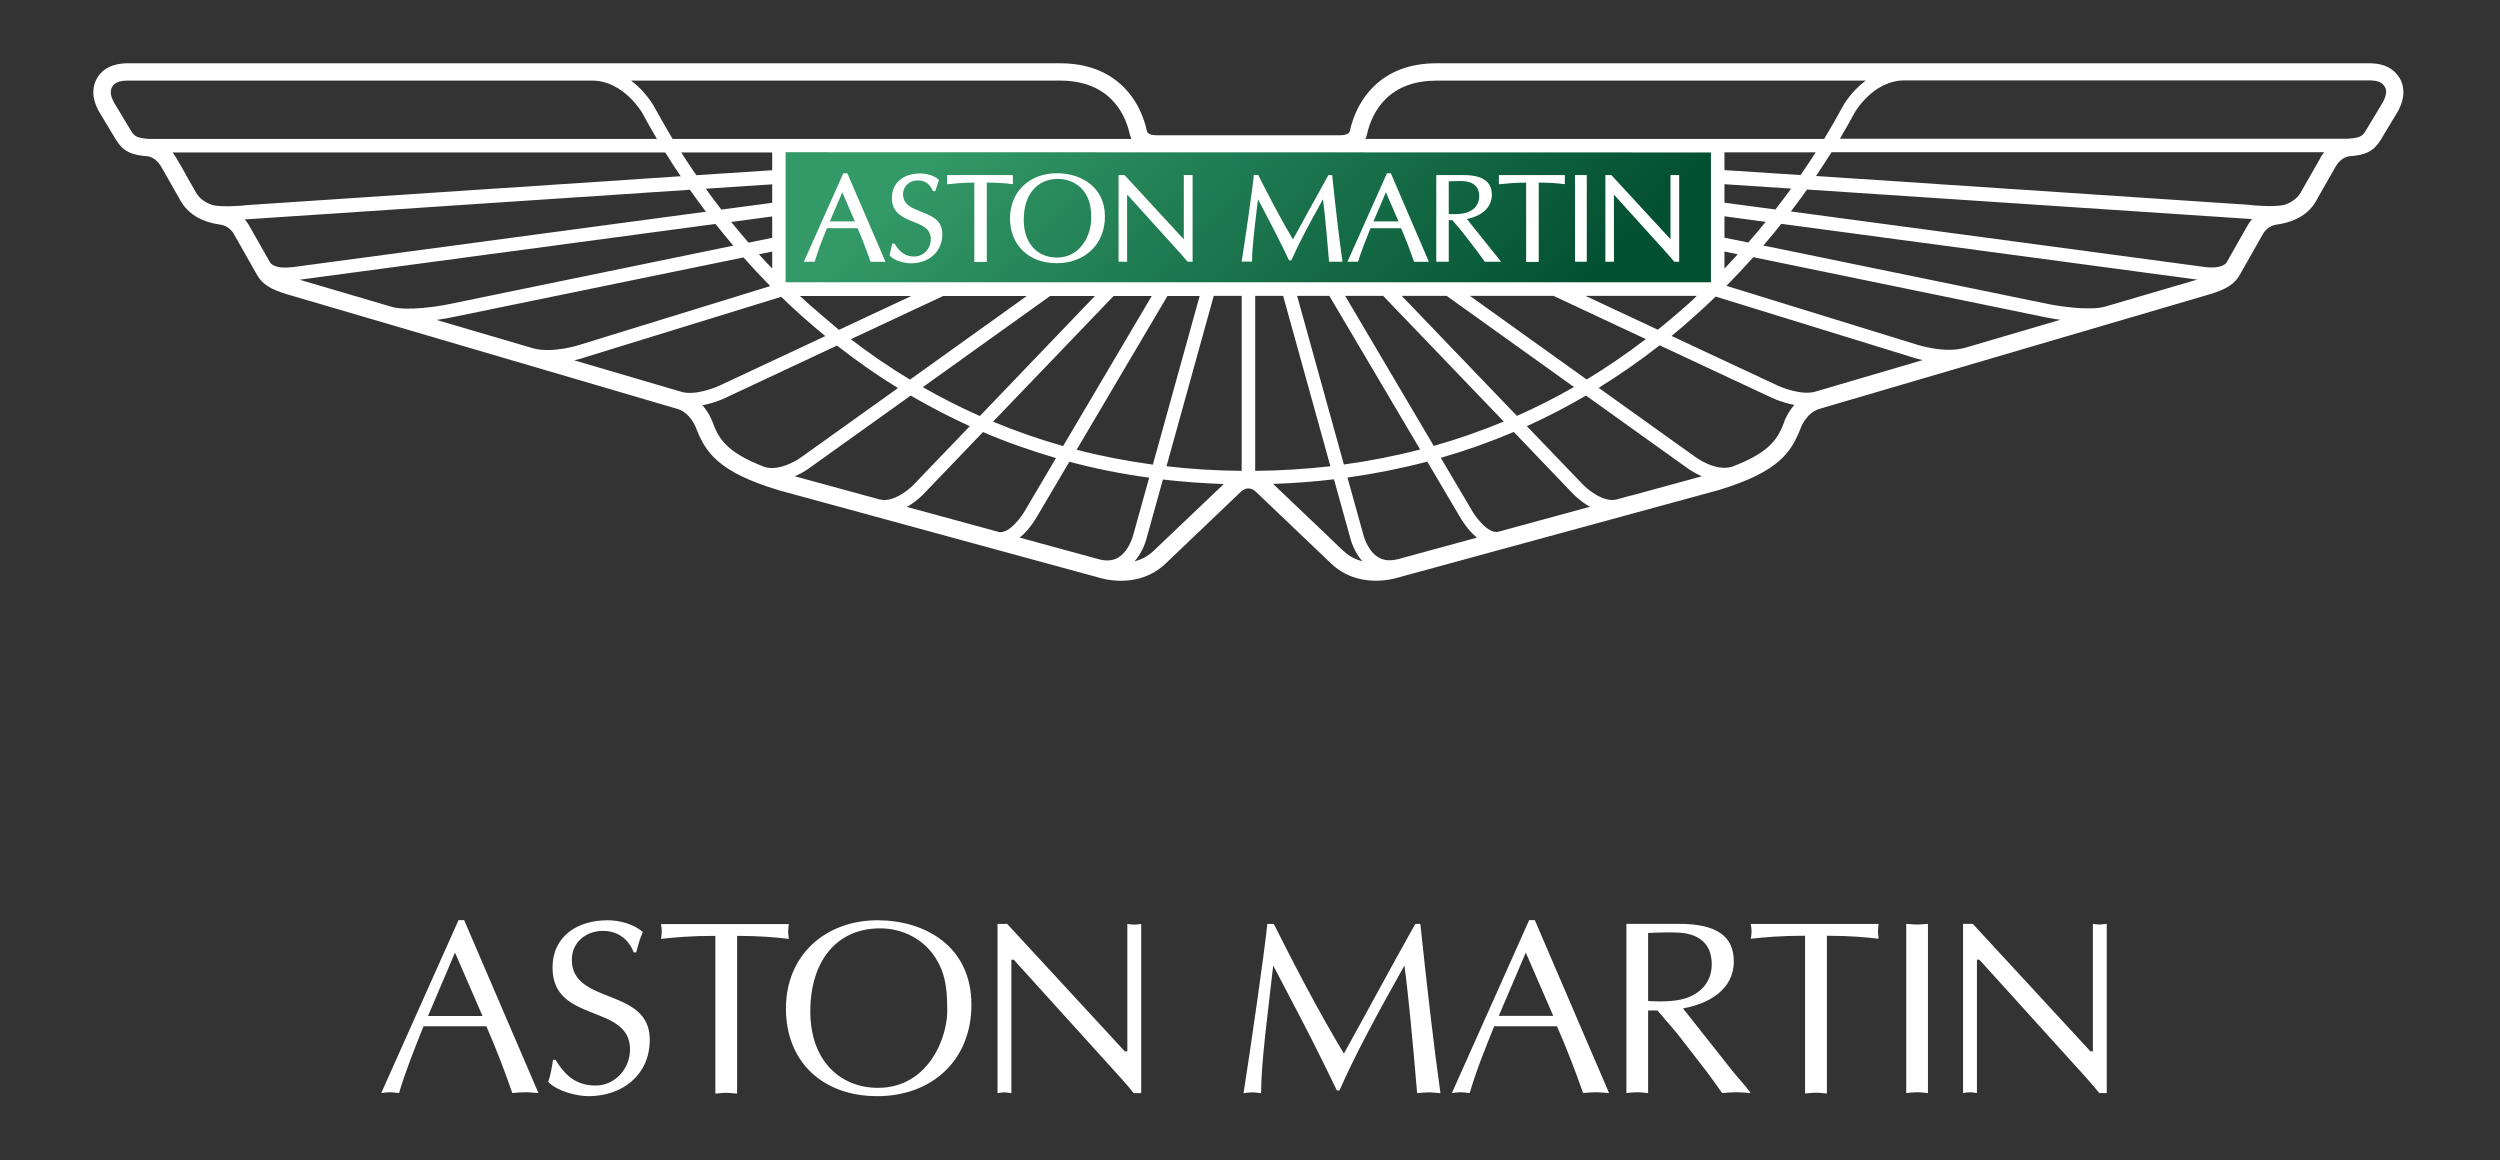 <?xml version="1.0" encoding="UTF-8"?><svg id="Layer_5" xmlns="http://www.w3.org/2000/svg" xmlns:xlink="http://www.w3.org/1999/xlink" viewBox="27 30 216.46 100.46"><rect x="27" y="30" width="216.46" height="100.46" fill="#333333" stroke="none"/><defs><style>.cls-1{fill:#fff;}.cls-2{fill:url(#linear-gradient);}</style><linearGradient id="linear-gradient" x1="1080.94" y1="-238.45" x2="1093.35" y2="-226.62" gradientTransform="translate(-2950.99 708.92) scale(2.84)" gradientUnits="userSpaceOnUse"><stop offset="0" stop-color="#339967"/><stop offset="1" stop-color="#035032"/><stop offset="1" stop-color="#035032"/></linearGradient></defs><path class="cls-1" d="M234.76,36.75c-.7-1.17-1.99-1.26-2.51-1.27h-80.86c-2.29,0-4.14,.69-5.51,2.07-.98,.98-1.66,2.26-2.01,3.8,0,.04-.1,.36-.79,.36h-15.98c-.69,0-.79-.32-.79-.36-.35-1.54-1.03-2.82-2.01-3.8-1.37-1.37-3.22-2.07-5.51-2.07H37.92c-.52,.02-1.81,.11-2.51,1.27-.33,.57-.59,1.53,.14,2.87,0,.01,1.48,2.46,1.48,2.46,.6,.99,1.29,1.35,2.75,1.45,.02,0,.7,.07,1.17,.89l1.51,2.65c.32,.61,1.07,2.03,3.62,2.38,.04,0,.79,.09,1.2,.87,0,0,1.86,3.28,1.86,3.28,.54,1.05,1.3,1.44,2.68,1.87,0,0,33.82,9.93,33.82,9.93,1.15,.34,1.62,1.64,1.62,1.64,.81,2.09,1.86,3.8,7.14,5.4,0,0,27.67,7.55,27.67,7.55,.34,.11,3.51,1.08,5.89-1.23,0,0,6.47-6.18,6.49-6.19,0,0,.27-.28,.64-.28h0c.36,0,.63,.27,.64,.28,.02,.01,6.49,6.19,6.49,6.19,2.39,2.3,5.55,1.34,5.89,1.23,0,0,27.66-7.55,27.67-7.55,5.28-1.59,6.33-3.31,7.14-5.4,0,0,.47-1.3,1.62-1.64,0,0,33.82-9.93,33.82-9.93,1.38-.43,2.14-.82,2.68-1.87,0,0,1.86-3.27,1.86-3.28,.41-.78,1.16-.87,1.2-.87,2.56-.35,3.31-1.77,3.62-2.38l1.51-2.65c.47-.82,1.15-.89,1.17-.89,1.45-.09,2.15-.46,2.75-1.45,0,0,1.47-2.45,1.48-2.46,.72-1.34,.47-2.3,.14-2.87Zm-106.68,18.88h2.79l-4.05,14.6c-2.25-.31-4.45-.73-6.6-1.29,2.94-4.98,6.87-11.64,7.86-13.31Zm-1.36,0l-7.67,12.99c-2.07-.58-4.09-1.29-6.07-2.11,4.19-4.36,9.22-9.61,10.44-10.88h3.3Zm-18.06,0h7.24l-10.11,7.24c-1.76-1.06-3.46-2.23-5.12-3.5,3.8-1.78,7.31-3.42,7.99-3.74Zm-9.02,2.93c-.09-.07-2.4-2.01-3.38-2.93h9.64l-6.26,2.93Zm18.27-2.93h3.89l-9.96,10.39c-1.68-.74-3.33-1.58-4.94-2.5,4.78-3.42,9.76-6.99,11.02-7.89Zm.88-18.65h0c1.87,0,3.37,.55,4.44,1.62,.78,.78,1.32,1.8,1.6,3.06,0,0,.06,.21,.13,.37h-39.72c-.61-1-1.61-2.81-1.61-2.81-.04-.08-.72-1.29-1.99-2.24h37.14Zm-26.98,14.03c-.52-.61-1.02-1.2-1.5-1.79l3.55-.48v1.85l-2.05,.42Zm2.05,.77v1.47c-.4-.41-.78-.82-1.15-1.23,.46-.1,.85-.18,1.15-.24Zm-4.4-3.63c-.48-.62-.93-1.22-1.35-1.81l5.75-.38h0v1.6l-4.4,.59Zm4.4-3.41l-6.57,.43c-.47-.68-.91-1.34-1.31-1.97h7.88v1.54h0Zm-53.96-2.71h0c-1.03-.08-1.25-.2-1.57-.73,0,0-1.34-2.23-1.45-2.41-.22-.41-.3-.71-.29-.93,.03-.55,.4-.97,1.38-.98h40.3c2.73,0,4.34,2.8,4.34,2.8,.35,.66,.78,1.42,1.27,2.25H39.89Zm5.46,5.71h0c-1.03-.35-1.35-.97-1.56-1.37-.63-1.07-1.45-2.66-1.86-3.17h42.66c.41,.65,.85,1.35,1.34,2.06l-37.42,2.49c-.59,.07-2.3,.21-3.15,0Zm6.91,5.39h0c-1.36,.18-1.79-.27-1.87-.38l-1.79-3.15c-.12-.23-.27-.43-.42-.6,.23-.02,38.54-2.57,38.54-2.57,.44,.62,.9,1.25,1.39,1.9l-35.86,4.81h0Zm8.69,3.45h0c-3.71-1.1-6.73-1.98-8.02-2.36l36.01-4.83c.49,.62,1.01,1.25,1.54,1.88l-24.64,5.07c-.91,.19-3.54,.6-4.9,.24Zm12.21,3.58h0c-2.75-.81-5.65-1.66-8.38-2.46,.73-.1,1.25-.21,1.3-.22,0,0,17.85-3.67,25.28-5.19,.73,.82,1.51,1.65,2.32,2.48l-16.51,5.09s-2.29,.76-4.02,.3Zm12.88,3.78h0c-.35-.1-4.27-1.26-9.33-2.74,.48-.11,.8-.21,.83-.23-.02,0,13.86-4.27,17.09-5.27,1.18,1.15,2.46,2.29,3.82,3.4l-8.93,4.18c-.59,.3-2.31,.97-3.48,.66Zm7.15,6.49c-3.49-1.32-4.02-2.63-4.51-3.9-.04-.11-.3-.79-.87-1.44,1.18-.22,2.16-.71,2.22-.75-.01,0,4.73-2.21,9.43-4.42,1.71,1.34,3.47,2.57,5.28,3.68l-8.35,5.97s-1.76,1.31-3.21,.86Zm10.02,2.83h0l-7.4-2.02c.74-.32,1.24-.7,1.28-.73,0,0,4.13-2.96,8.75-6.26,1.67,.97,3.37,1.86,5.12,2.65l-4.86,5.06c-.43,.46-1.79,1.56-2.9,1.29Zm10.26,2.8h0l-7.96-2.17c.83-.47,1.4-1.06,1.44-1.11,0,0,2.28-2.38,5.15-5.37,2.05,.88,4.16,1.62,6.32,2.25l-2.63,4.46c-.32,.58-1.39,2.1-2.32,1.95Zm10.37,2.2c-.45,.27-.97,.34-1.6,.19l-6.96-1.9c.85-.69,1.42-1.68,1.52-1.86,0,0,1.18-1.99,2.78-4.71,2.25,.6,4.55,1.06,6.91,1.38l-1.35,4.85h0s-.32,1.44-1.31,2.05Zm3.08-.61c-.53,.52-1.12,.8-1.7,.96,.77-.87,1.04-1.96,1.08-2.13l1.38-4.96c1.73,.2,3.49,.33,5.27,.39-1.43,1.36-6.03,5.74-6.03,5.74Zm7.58-6.88c-2.21-.02-4.38-.15-6.51-.4h0l4.09-14.75h2.42v15.14h0Zm10.84-29.11h0c.28-1.25,.82-2.28,1.6-3.06,1.08-1.08,2.57-1.62,4.44-1.62h37.15c-1.28,.96-1.95,2.16-1.99,2.24-.43,.81-.97,1.75-1.61,2.81h-39.72c.08-.15,.13-.37,.13-.37h0Zm30.96,8.92v-1.85l3.57,.48c-.48,.59-.98,1.19-1.51,1.79-.92-.19-1.63-.33-2.06-.42Zm1.16,1.43c-.38,.41-.77,.83-1.16,1.25v-1.48l1.16,.24Zm-1.16-4.46v-1.6l5.77,.38c-.43,.59-.88,1.2-1.36,1.81l-4.41-.59Zm0-2.82v-1.54h7.9c-.4,.63-.84,1.29-1.31,1.97l-6.59-.43Zm-22.04,10.89h7.24l7.99,3.74c-1.66,1.27-3.37,2.44-5.12,3.5-3.86-2.76-7.92-5.67-10.11-7.24Zm9.01,7.89c-1.6,.92-3.26,1.76-4.94,2.5-3.63-3.78-8-8.34-9.97-10.39h3.89l11.02,7.89Zm1-7.89h9.64c-.98,.98-3.3,2.87-3.38,2.93-2.34-1.1-4.63-2.16-6.26-2.93Zm-20.82,0h3.3l10.44,10.88c-1.97,.82-3.99,1.52-6.06,2.11l-7.67-12.99h0Zm-1.36,0h0l7.86,13.3c-2.15,.56-4.36,.99-6.6,1.3l-4.05-14.6h2.79Zm-6.42,15.14v-15.14h2.42l4.09,14.75c-2.13,.24-4.29,.38-6.51,.4Zm6.57,5.92h0s-3.75-3.58-5.02-4.78c1.78-.06,3.54-.19,5.27-.4l1.38,4.97c.04,.17,.31,1.26,1.08,2.13-1.06-.3-1.38-.61-2.71-1.92Zm5.68,1.76h0c-.62,.14-1.15,.08-1.6-.19-.97-.59-1.29-1.96-1.31-2.04l-1.35-4.86c2.35-.33,4.66-.79,6.91-1.38l2.79,4.73c.1,.17,.66,1.16,1.51,1.85l-6.96,1.9Zm8.77-2.39h0c-.92,.15-2-1.37-2.31-1.94l-2.64-4.47c2.16-.62,4.27-1.37,6.32-2.24l5.15,5.38s.62,.64,1.44,1.1l-7.96,2.17Zm11.58-3.16h0l-1.32,.36c-1.11,.27-2.46-.83-2.9-1.29,0,0-2.13-2.21-4.86-5.06,1.75-.79,3.45-1.67,5.12-2.65l8.76,6.27s.54,.4,1.27,.72c-1.95,.53-6.08,1.66-6.08,1.66Zm13.22-6.39c-.5,1.28-1.02,2.59-4.53,3.91-1.45,.45-3.17-.83-3.19-.85,0,0-3.91-2.8-8.36-5.98,1.81-1.12,3.57-2.34,5.28-3.68l9.45,4.42c.05,.03,1.03,.52,2.21,.74-.56,.64-.82,1.31-.87,1.44h0Zm2.64-2.58c-1.17,.32-2.9-.36-3.47-.65,0,0-4.41-2.07-8.94-4.18,1.36-1.12,2.63-2.26,3.82-3.41l17.1,5.28s.34,.11,.82,.22l-9.32,2.74Zm12.88-3.78c-1.73,.46-3.99-.29-4.02-.29h-.03s0-.01,0-.01l-16.49-5.09c.82-.83,1.59-1.65,2.33-2.48l25.28,5.2c.06,0,.57,.12,1.3,.22l-8.37,2.46h0Zm12.21-3.58h0c-1.35,.36-3.99-.05-4.91-.24,0,0-16.86-3.47-24.64-5.06,.54-.63,1.06-1.26,1.55-1.88l36.01,4.83-8.01,2.35h0Zm12.33-6.96h0s-1.47,2.6-1.78,3.14c-.07,.1-.5,.56-1.87,.38l-35.85-4.81c.49-.64,.96-1.28,1.4-1.9l38.09,2.53c.06,0,.22,.02,.44,.04-.16,.18-.3,.38-.43,.62Zm6.36-5.94l-1.54,2.7c-.21,.4-.53,1.02-1.56,1.37-.86,.21-2.56,.08-3.16,0l-37.42-2.49c.48-.72,.93-1.41,1.34-2.06h42.65c-.11,.14-.22,.3-.32,.48h0Zm5.38-4.78h0s-1.45,2.41-1.45,2.41c-.27,.45-.44,.65-1.55,.72,0,0-43.99,0-43.99,0,.49-.83,.91-1.59,1.27-2.25,.01-.02,1.57-2.8,4.34-2.8h40.3c.42,.02,.97,.06,1.26,.54,.04,.07,.12,.2,.12,.44,0,.21-.07,.52-.29,.93Z"/><path class="cls-2" d="M175.14,43.2v11.24s0,0,0,0H95.04s-.01,0-.02-.02v-11.24"/><path class="cls-1" d="M100.35,45h-.33l-3.42,7.66h.93l.02-.04c.28-.93,.63-1.83,.98-2.68,0,0,.05-.12,.07-.18h2.65c.36,.81,.72,1.75,1.12,2.87l.02,.04h1.28l-3.3-7.66h0Zm-1.5,4.17c.07-.17,.97-2.27,1.08-2.52,.1,.25,1.02,2.35,1.09,2.52h-2.17Zm5.17,2.95l.03,.03c.4,.44,1.32,.65,1.81,.65,1.61,0,2.73-1.04,2.73-2.52,0-1.23-.93-1.6-1.84-1.95-.8-.32-1.56-.61-1.56-1.52,0-.69,.54-1.19,1.29-1.19,.6,0,1.05,.32,1.28,.89l.02,.04h.2l.32-.97-.03-.03c-.44-.39-1.11-.53-1.59-.53-1.5,0-2.46,.84-2.46,2.13s.99,1.71,1.85,2.05c.78,.3,1.52,.6,1.52,1.5,0,.84-.63,1.51-1.43,1.51-.73,0-1.22-.32-1.69-1.09l-.02-.03h-.2l-.23,1.04h0Zm10.61-6.96h-5.63v.79h.07c.65-.07,1.27-.13,2.29-.14v6.87h1.08v-6.87c.77,0,1.5,.04,2.18,.13h.08s0-.78,0-.78h-.07Zm3.88-.16c-2.39,0-4.06,1.61-4.06,3.91s1.62,3.88,4.04,3.88,4.18-1.62,4.18-4.04c0-2.59-2.09-3.75-4.16-3.75Zm2,6.45c-.53,.56-1.2,.85-1.99,.85-1.75,0-2.88-1.28-2.88-3.26,0-2.19,1.14-3.55,2.98-3.55,.87,0,1.68,.38,2.19,1.02,.55,.71,.67,1.45,.67,2.33,0,.05,0,.1,0,.15,0,.72-.29,1.74-.97,2.46h0Zm9.66-6.29h-.67v5.55h-.01s-5.12-5.55-5.12-5.55h-.52v7.5h.74v-5.8h.02s4.64,5.13,4.64,5.13l.58,.67h.43v-7.5h-.07Zm12.12,0h-.27l-1.82,3.29s-1.15,2.1-1.25,2.28c-1.12-1.87-2.13-3.84-2.99-5.54l-.02-.04h-.38v.06c-.11,1.11-.76,5.62-1.04,7.36l-.02,.08h.91v-.07c0-1.06,.19-2.63,.39-4.3,0,0,.08-.74,.12-1.03,.13,.24,1.54,2.92,2.08,4.03l.61,1.26h.2l.02-.04c.63-1.44,1.51-3.09,2.72-5.25,.17,1.29,.4,3.87,.52,5.35v.06h1.16v-.08c-.27-1.82-.55-4.23-.88-7.36v-.06h-.06Zm5.14-.16h-.34l-3.42,7.66h.93v-.04c.29-.94,.65-1.84,1-2.7,0,0,.04-.11,.06-.16h2.65c.36,.83,.74,1.79,1.11,2.87l.02,.04h1.28l-3.29-7.66h0Zm-1.51,4.17c.07-.17,.97-2.27,1.08-2.52,.11,.25,1.02,2.35,1.09,2.52h-2.17Zm8.09-.21c1.35-.27,2.16-1.04,2.16-2.09,0-1.15-.8-1.71-2.46-1.71h-2.35v7.5h1.08v-3.6h.31s.84,.99,.84,.99c0,0,1.27,1.65,1.27,1.65l.7,.96h1.41s-2.84-3.55-2.97-3.71h0Zm-1.57-.43v-2.83c.44-.02,1.14-.05,1.51,.01,.75,.12,1.13,.56,1.13,1.29s-.49,1.3-1.33,1.47c-.47,.09-1.04,.08-1.31,.06h0Zm9.97-3.37h-5.63v.79h.07c.65-.07,1.27-.13,2.29-.14v6.87h1.09v-6.87c.76,0,1.49,.04,2.18,.13h.08s0-.78,0-.78h-.07Zm.96,7.5h1.02v-7.5h-1.02v7.5Zm8.27-7.5v5.55h0s-5.12-5.55-5.12-5.55h-.52v7.5h.74v-5.8h.01s4.64,5.13,4.64,5.13l.58,.67h.42v-7.5h-.74Z"/><path class="cls-1" d="M73.61,124.64c-.4-.02-.75-.07-1.11-.07-.41,0-.77,.04-1.14,.07-.62-1.78-1.39-3.83-2.25-5.78h-5.44c-.75,1.88-1.52,3.77-2.12,5.78-.3-.02-.54-.07-.79-.07-.28,0-.52,.04-.75,.07l6.69-14.97h.49l6.43,14.97h0Zm135.8,0h-.65c-.23-.3-.67-.81-1.11-1.31l-9.27-10.24h-.21v11.55c-.21-.02-.41-.07-.6-.07-.21,0-.41,.04-.6,.07v-14.65h.84l10.18,11.03h.22v-11.03c.19,.02,.38,.06,.6,.06,.19,0,.39-.05,.6-.06v14.65h0Zm-17.36-14.65c.3,.02,.62,.06,.94,.06,.3,0,.6-.05,.94-.06v14.65c-.34-.02-.64-.07-.94-.07-.32,0-.64,.04-.94,.07v-14.65Zm-6.87,14.69c-.34-.02-.65-.07-.95-.07-.32,0-.64,.05-.94,.07v-13.66c-2.16,0-3.47,.13-4.7,.26,.03-.21,.07-.43,.07-.64s-.04-.41-.07-.64h11.07c-.02,.23-.06,.43-.06,.64s.04,.43,.06,.64c-1.07-.13-2.57-.26-4.48-.26v13.66h0Zm-17.37-14.69h4.55c3.31,0,4.76,1.09,4.76,3.25,0,2.48-2.23,3.69-4.4,4.07l4.42,5.59,1.03,1.2,.41,.54c-.45-.02-.83-.07-1.24-.07s-.83,.04-1.23,.07c-.47-.66-.9-1.27-1.35-1.87l-2.53-3.27-1.72-2.01h-.81v7.15c-.35-.02-.65-.07-.94-.07-.32,0-.65,.04-.94,.07v-14.65h0Zm1.89,6.68c.3,.02,1.67,.11,2.77-.11,1.57-.32,2.74-1.39,2.74-3.06,0-1.48-.75-2.44-2.36-2.7-.79-.12-2.25-.06-3.15-.02v5.89h0Zm-3.38,7.97c-.41-.02-.75-.07-1.12-.07-.41,0-.77,.04-1.13,.07-.62-1.78-1.4-3.83-2.26-5.78h-5.44c-.75,1.88-1.53,3.77-2.12,5.78-.3-.02-.54-.07-.79-.07-.28,0-.52,.04-.75,.07l6.69-14.97h.49l6.43,14.97h0Zm-7.21-12.16l-2.34,5.48h4.72l-2.38-5.48h0Zm-9.13-2.48c.56,5.29,1.16,10.56,1.74,14.65-.39-.02-.69-.07-1.01-.07-.35,0-.69,.04-1.01,.07-.36-4.31-.8-8.93-1.1-11.05-2.49,4.43-4.33,7.86-5.62,10.81h-.23l-1.18-2.42c-1.38-2.82-2.88-5.61-4.33-8.39-.47,4.17-1.05,8.41-1.05,11.05-.28-.02-.52-.07-.75-.07-.28,0-.52,.04-.77,.07,.55-3.45,1.84-12.4,2.06-14.65h.56c1.72,3.41,3.78,7.43,6.07,11.22,2.04-3.67,4.02-7.39,6.18-11.22h.45Zm-24.17,14.65h-.65c-.23-.3-.66-.81-1.11-1.31l-9.27-10.24h-.21v11.55c-.21-.02-.41-.07-.6-.07-.21,0-.41,.04-.6,.07v-14.65h.84l10.18,11.03h.22v-11.03c.19,.02,.38,.06,.6,.06,.19,0,.39-.05,.6-.06v14.65h0Zm-30.76-7.33c0-4.69,3.49-7.64,7.93-7.64,4.03,0,8.13,2.18,8.13,7.32,0,4.77-3.39,7.91-8.16,7.91-4.74,0-7.9-3-7.9-7.58h0Zm12.61-4.86c-1.07-1.35-2.74-2.08-4.46-2.08-3.77,0-6.04,2.85-6.04,7.19s2.66,6.62,5.85,6.62c4.53,0,6.16-4.67,6-7.02,0-1.78-.23-3.28-1.35-4.71h0Zm-16.84,12.23c-.34-.02-.64-.07-.94-.07-.32,0-.65,.05-.94,.07v-13.66c-2.17,0-3.48,.13-4.7,.26,.02-.21,.06-.43,.06-.64s-.04-.41-.06-.64h11.06c-.02,.23-.06,.43-.06,.64s.04,.43,.06,.64c-1.07-.13-2.57-.26-4.48-.26v13.66h0Zm-15.72-2.93c.83,1.37,1.8,2.23,3.47,2.23s2.98-1.44,2.98-3.13c0-3.98-6.71-2.22-6.71-7.07,0-2.76,2.19-4.11,4.76-4.11,1.03,0,2.27,.32,3.06,1.02-.26,.56-.41,1.15-.58,1.76h-.21c-.45-1.16-1.39-1.86-2.66-1.86-1.48,0-2.7,.99-2.7,2.5,0,3.94,6.75,2.36,6.75,6.92,0,3.06-2.38,4.89-5.3,4.89-1.05,0-2.76-.45-3.49-1.24,.21-.62,.32-1.27,.41-1.91h.22Zm-8.71-9.27l-2.33,5.48h4.72l-2.38-5.48h0Z"/></svg>